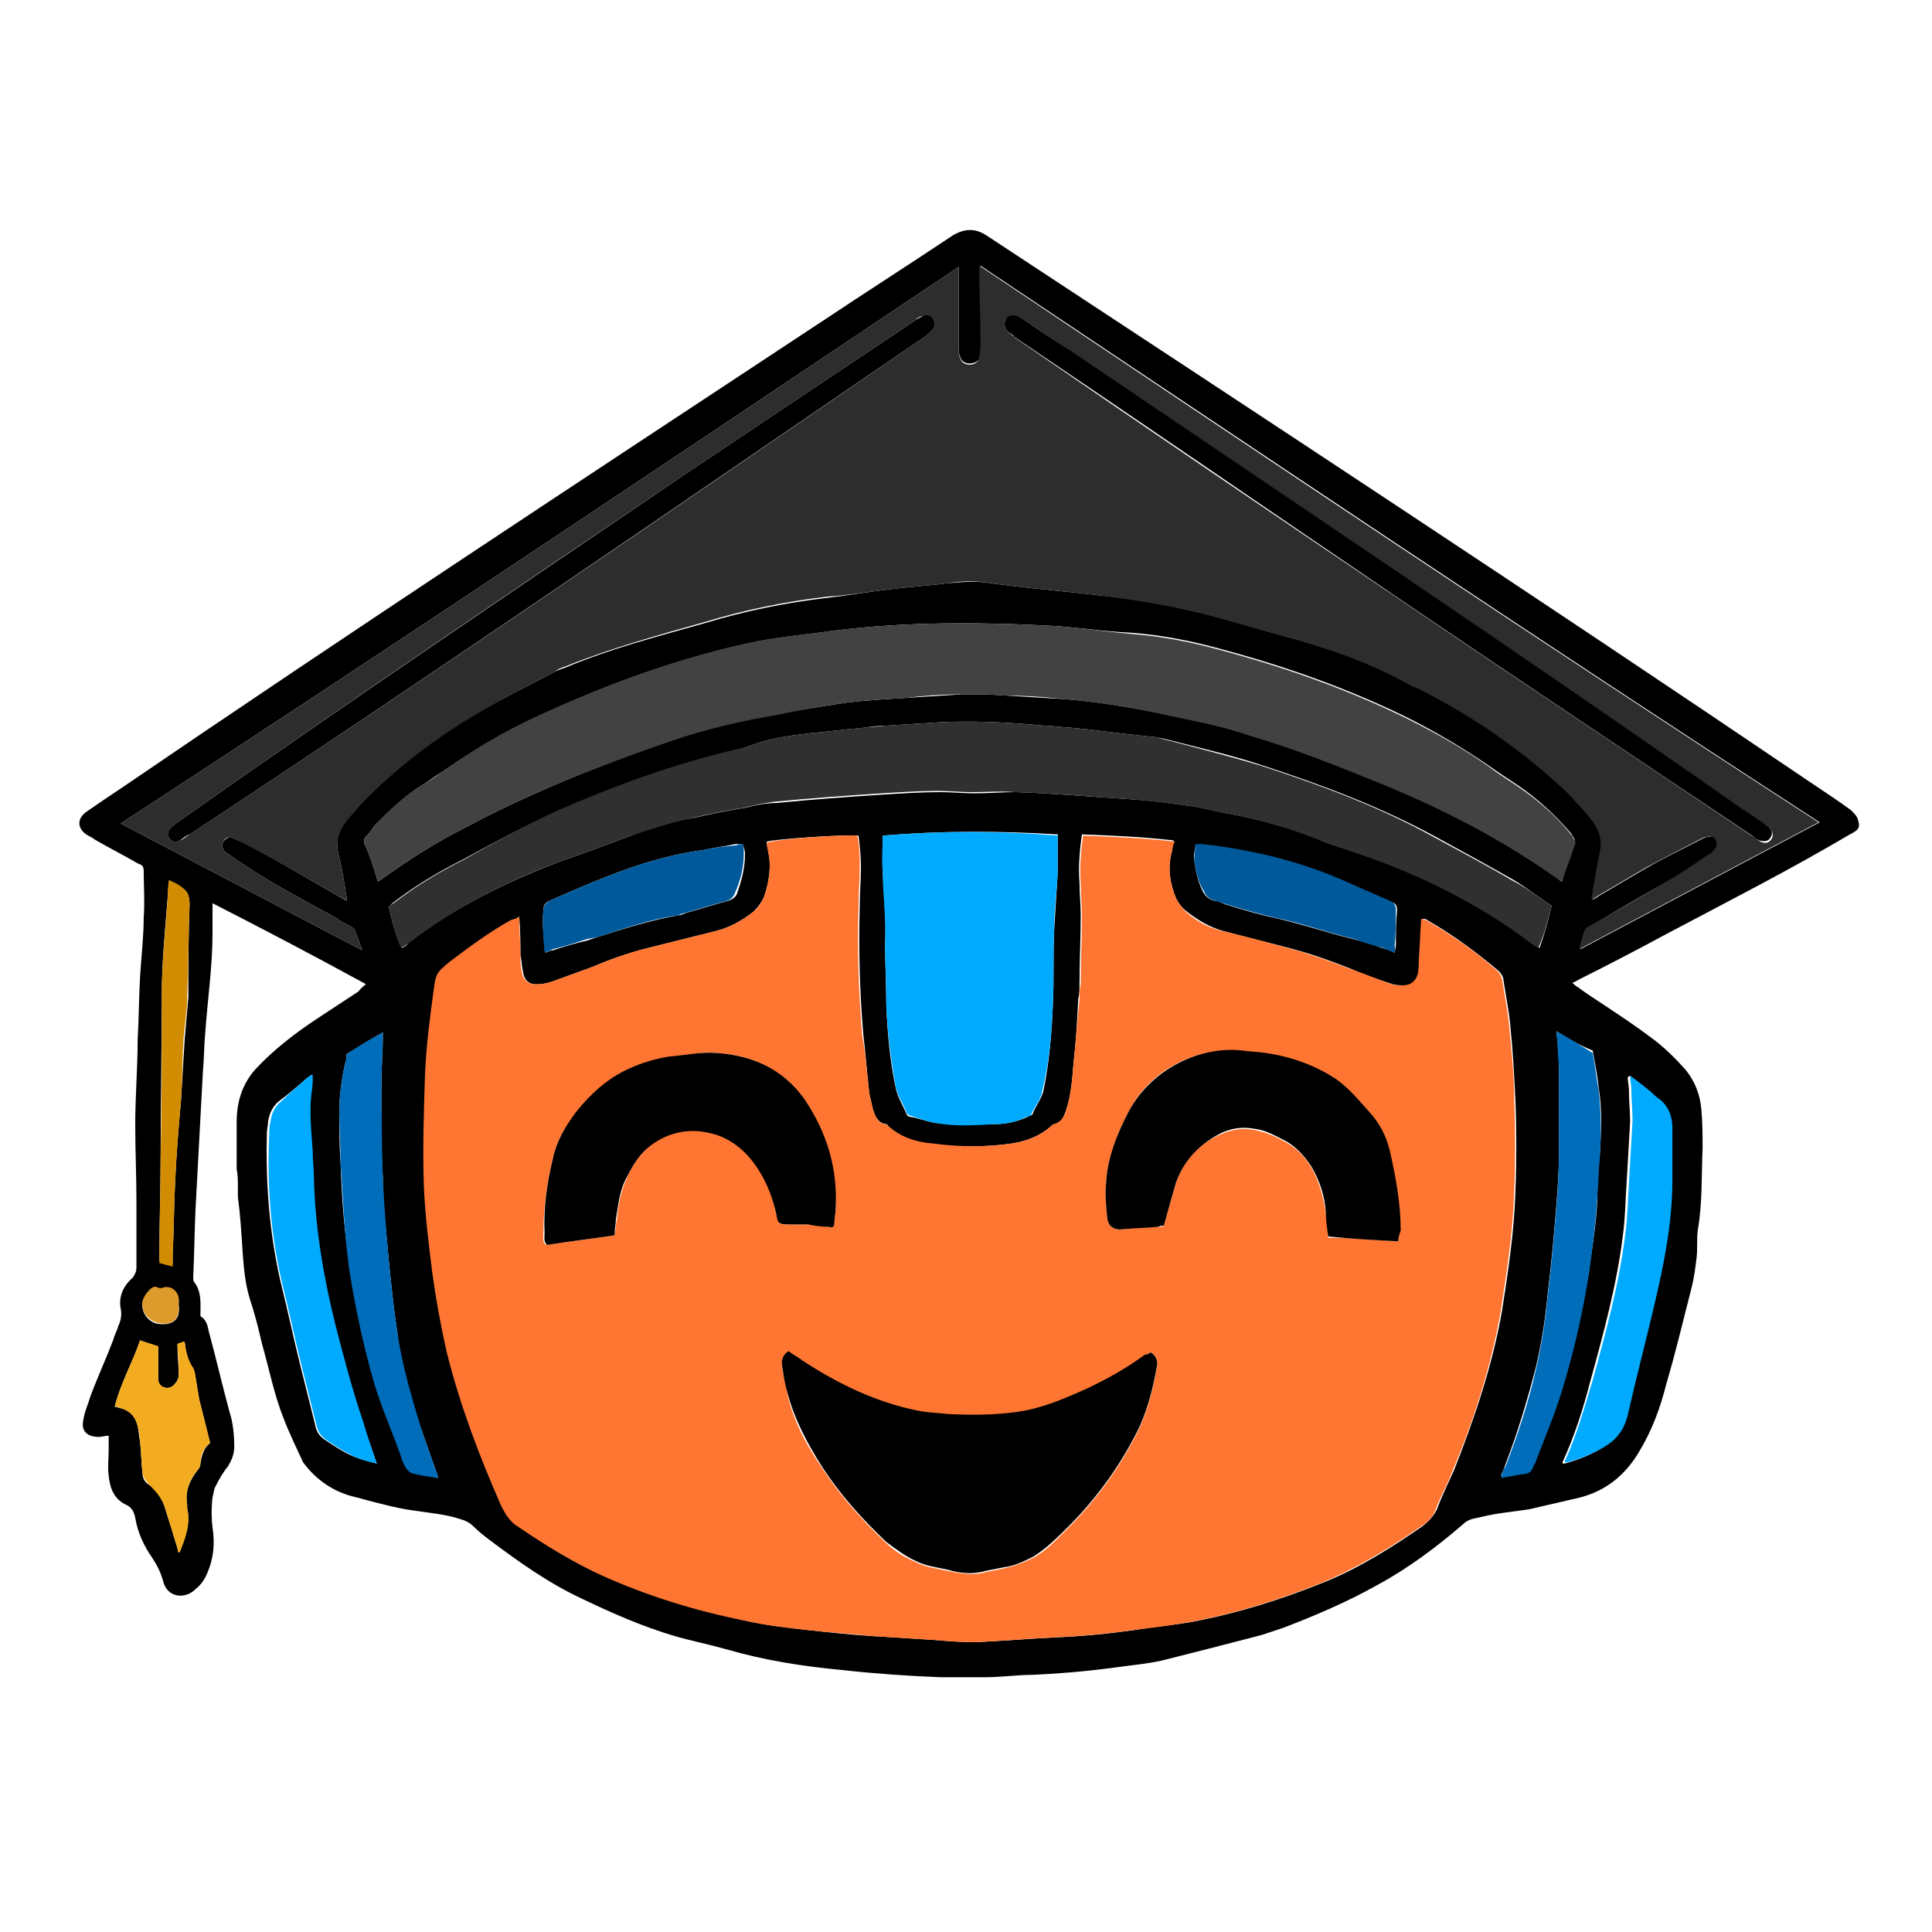 <svg xmlns="http://www.w3.org/2000/svg" xmlns:xlink="http://www.w3.org/1999/xlink" version="1.1" id="Capa_1" x="0px" y="0px" viewBox="0 0 16 16" style="enable-background:new 0 0 16 16;" xml:space="preserve">
<g>
	<path d="M3.03,8.15C2.61,7.92,2.19,7.7,1.76,7.48c0,0.09,0,0.17,0,0.25C1.76,8,1.72,8.27,1.7,8.55C1.69,8.66,1.69,8.77,1.68,8.88   C1.66,9.25,1.64,9.62,1.62,10c-0.01,0.19-0.01,0.38-0.02,0.58c0,0.01,0,0.03,0.01,0.04c0.06,0.08,0.05,0.17,0.05,0.26   c0,0.01,0,0.01,0,0.02c0.05,0.03,0.06,0.08,0.07,0.13c0.06,0.22,0.11,0.44,0.17,0.66c0.03,0.09,0.04,0.2,0.04,0.29   c0,0.06-0.02,0.11-0.05,0.16c-0.04,0.05-0.07,0.1-0.1,0.16c-0.02,0.03-0.02,0.07-0.03,0.1c-0.01,0.08-0.01,0.17,0,0.25   c0.02,0.13,0.01,0.25-0.04,0.37c-0.02,0.05-0.05,0.1-0.1,0.14c-0.09,0.09-0.24,0.07-0.27-0.07c-0.02-0.07-0.05-0.13-0.09-0.19   c-0.07-0.1-0.12-0.21-0.14-0.33c-0.01-0.05-0.03-0.09-0.08-0.11c-0.1-0.05-0.13-0.14-0.14-0.24c-0.01-0.07,0-0.14,0-0.21   c0-0.04,0-0.08,0-0.12c-0.03,0-0.06,0.01-0.08,0.01c-0.1,0-0.15-0.05-0.13-0.14c0.01-0.07,0.04-0.13,0.06-0.2   c0.06-0.16,0.13-0.31,0.19-0.47c0.01-0.04,0.03-0.07,0.04-0.11C1,10.94,1.01,10.89,1,10.84c-0.02-0.1,0.02-0.19,0.1-0.26   c0.02-0.03,0.03-0.05,0.03-0.09c0-0.18,0-0.35,0-0.53c0-0.22-0.01-0.43-0.01-0.65c0-0.23,0.02-0.47,0.02-0.7   c0.01-0.17,0.01-0.35,0.02-0.52C1.17,7.92,1.19,7.76,1.19,7.6c0.01-0.13,0-0.26,0-0.39c0-0.04-0.02-0.05-0.05-0.06   c-0.12-0.07-0.24-0.13-0.36-0.2C0.77,6.94,0.75,6.93,0.73,6.92c-0.09-0.05-0.1-0.14-0.01-0.2C0.82,6.65,0.91,6.59,1,6.53   c1.92-1.31,3.87-2.59,5.81-3.87c0.36-0.24,0.72-0.47,1.08-0.71c0.1-0.06,0.19-0.06,0.28,0c2.28,1.5,4.55,2.99,6.81,4.52   c0.12,0.08,0.24,0.16,0.35,0.24c0.02,0.02,0.04,0.04,0.05,0.06c0.03,0.08,0.02,0.1-0.06,0.14c-0.49,0.29-1,0.55-1.51,0.82   c-0.24,0.13-0.49,0.26-0.73,0.38c-0.02,0.01-0.03,0.02-0.06,0.03c0.02,0.01,0.03,0.03,0.04,0.03c0.08,0.06,0.16,0.11,0.25,0.17   c0.12,0.08,0.24,0.16,0.36,0.25c0.11,0.08,0.2,0.17,0.29,0.27c0.08,0.1,0.12,0.21,0.13,0.33c0.01,0.11,0.01,0.21,0.01,0.32   c-0.01,0.23,0,0.45-0.04,0.68c-0.01,0.07,0,0.15-0.01,0.23c-0.01,0.08-0.02,0.16-0.04,0.24c-0.07,0.27-0.13,0.53-0.21,0.8   c-0.05,0.2-0.12,0.39-0.23,0.57c-0.12,0.2-0.29,0.33-0.52,0.38c-0.13,0.03-0.26,0.06-0.39,0.09c-0.07,0.01-0.15,0.02-0.22,0.03   c-0.08,0.01-0.16,0.03-0.25,0.05c-0.03,0.01-0.05,0.02-0.07,0.04c-0.22,0.19-0.46,0.37-0.72,0.51c-0.25,0.14-0.51,0.25-0.77,0.35   c-0.06,0.02-0.12,0.04-0.18,0.06c-0.27,0.07-0.54,0.14-0.82,0.21c-0.13,0.03-0.26,0.04-0.4,0.06c-0.22,0.03-0.45,0.05-0.67,0.06   c-0.13,0-0.27,0.02-0.4,0.02c-0.12,0-0.25,0-0.37,0c-0.27-0.01-0.55-0.03-0.82-0.06c-0.32-0.03-0.64-0.08-0.95-0.17   c-0.14-0.04-0.29-0.07-0.43-0.11c-0.27-0.08-0.52-0.19-0.77-0.31c-0.28-0.13-0.53-0.31-0.77-0.49c-0.04-0.03-0.09-0.07-0.13-0.11   c-0.03-0.03-0.07-0.05-0.11-0.06c-0.12-0.04-0.25-0.05-0.38-0.07c-0.08-0.01-0.17-0.03-0.25-0.05c-0.08-0.02-0.16-0.04-0.23-0.06   c-0.18-0.04-0.33-0.14-0.44-0.29C2.46,12,2.4,11.88,2.35,11.75c-0.08-0.2-0.12-0.41-0.18-0.62c-0.03-0.13-0.06-0.25-0.1-0.37   c-0.04-0.13-0.05-0.25-0.06-0.38C2,10.22,1.99,10.06,1.97,9.91c0-0.03,0-0.06,0-0.08c0-0.05,0-0.1-0.01-0.15c0-0.08,0-0.17,0-0.25   c0-0.05,0-0.1,0-0.14c0-0.17,0.05-0.32,0.16-0.44c0.15-0.16,0.32-0.29,0.5-0.41c0.12-0.08,0.23-0.15,0.35-0.23   C2.99,8.18,3.01,8.17,3.03,8.15z M4.3,7.59C4.28,7.61,4.26,7.61,4.25,7.62c-0.18,0.1-0.34,0.22-0.5,0.34   C3.64,8.05,3.63,8.06,3.61,8.21C3.58,8.43,3.55,8.66,3.54,8.89C3.52,9.2,3.52,9.51,3.52,9.82c0.01,0.24,0.04,0.48,0.07,0.72   c0.03,0.22,0.07,0.44,0.12,0.66c0.11,0.44,0.26,0.86,0.45,1.27c0.03,0.07,0.08,0.13,0.15,0.18c0.22,0.15,0.44,0.29,0.69,0.4   c0.37,0.17,0.77,0.28,1.17,0.37c0.18,0.04,0.35,0.06,0.53,0.08c0.18,0.02,0.36,0.04,0.54,0.05c0.16,0.01,0.32,0.02,0.48,0.03   c0.12,0.01,0.24,0.02,0.36,0.02c0.22-0.01,0.45-0.03,0.67-0.04c0.22-0.01,0.43-0.03,0.64-0.06c0.16-0.03,0.33-0.04,0.49-0.07   c0.37-0.07,0.72-0.18,1.07-0.32c0.3-0.12,0.57-0.29,0.83-0.47c0.05-0.04,0.09-0.08,0.12-0.14c0.04-0.11,0.09-0.21,0.14-0.32   c0.17-0.43,0.32-0.87,0.4-1.33c0.05-0.32,0.1-0.65,0.11-0.98c0.01-0.25,0.01-0.51,0-0.76c-0.01-0.2-0.02-0.4-0.04-0.59   c-0.01-0.14-0.04-0.27-0.06-0.41c0-0.02-0.02-0.05-0.04-0.07c-0.19-0.16-0.38-0.3-0.59-0.42c-0.01-0.01-0.02-0.01-0.04-0.01   c-0.01,0.11-0.01,0.22-0.02,0.33c0,0.04,0,0.09-0.01,0.13c-0.01,0.06-0.05,0.09-0.12,0.09c-0.03,0-0.07,0-0.1-0.01   c-0.12-0.04-0.24-0.08-0.35-0.13c-0.13-0.05-0.26-0.1-0.4-0.14c-0.21-0.06-0.43-0.11-0.65-0.17c-0.11-0.03-0.21-0.09-0.3-0.16   C9.79,7.52,9.76,7.48,9.74,7.44C9.69,7.32,9.67,7.2,9.7,7.07C9.71,7.04,9.71,7,9.72,6.96c-0.26-0.03-0.5-0.04-0.76-0.05   c-0.02,0.14-0.03,0.27-0.02,0.4c0,0.09,0.01,0.18,0.01,0.27c0,0.19-0.01,0.38-0.01,0.56c0,0.04,0,0.09-0.01,0.13   C8.92,8.46,8.91,8.64,8.89,8.81C8.88,8.94,8.87,9.07,8.83,9.19C8.81,9.25,8.79,9.3,8.73,9.31c-0.01,0-0.02,0.01-0.03,0.02   C8.61,9.41,8.5,9.45,8.38,9.47C8.17,9.5,7.95,9.5,7.74,9.48C7.6,9.46,7.47,9.43,7.36,9.33C7.35,9.32,7.35,9.31,7.34,9.31   C7.27,9.3,7.25,9.25,7.23,9.19C7.22,9.15,7.21,9.1,7.2,9.06C7.18,8.9,7.17,8.73,7.15,8.57c-0.03-0.35-0.04-0.7-0.03-1.06   c0-0.11,0.01-0.22,0.01-0.33c0-0.09-0.01-0.18-0.02-0.26C6.97,6.91,6.41,6.95,6.35,6.97c0,0,0,0.01,0,0.01   c0,0.02,0.01,0.04,0.01,0.06C6.39,7.17,6.37,7.3,6.33,7.42C6.31,7.47,6.28,7.51,6.24,7.55C6.15,7.62,6.05,7.68,5.93,7.71   c-0.2,0.05-0.4,0.1-0.6,0.15C5.18,7.9,5.04,7.95,4.9,8.01C4.79,8.05,4.68,8.09,4.57,8.13C4.54,8.14,4.5,8.15,4.47,8.15   C4.38,8.16,4.34,8.12,4.33,8.04C4.32,8,4.32,7.95,4.31,7.91C4.31,7.81,4.31,7.71,4.3,7.59z M7.94,2.21C5.64,3.75,3.33,5.3,1,6.82   C1.67,7.17,2.33,7.52,3,7.87C2.98,7.81,2.96,7.76,2.94,7.71C2.94,7.7,2.92,7.68,2.9,7.67C2.86,7.65,2.82,7.63,2.78,7.6   C2.49,7.44,2.2,7.29,1.93,7.1C1.91,7.09,1.89,7.07,1.87,7.06C1.84,7.03,1.83,7,1.85,6.97c0.02-0.03,0.05-0.04,0.08-0.03   c0.02,0.01,0.04,0.02,0.07,0.03C2.27,7.11,2.54,7.27,2.8,7.42c0.02,0.01,0.04,0.02,0.07,0.04c0-0.01,0-0.02,0-0.03   C2.85,7.3,2.83,7.18,2.8,7.06c-0.02-0.1,0-0.18,0.06-0.26c0.04-0.05,0.08-0.1,0.12-0.14c0.29-0.3,0.62-0.56,0.98-0.76   C4.17,5.78,4.39,5.67,4.6,5.56c0.02-0.01,0.05-0.02,0.08-0.03c0.38-0.16,0.77-0.26,1.16-0.37c0.33-0.1,0.67-0.17,1.02-0.21   C7.03,4.93,7.2,4.9,7.37,4.88c0.16-0.02,0.32-0.03,0.48-0.05c0.12-0.01,0.24-0.02,0.36,0c0.05,0.01,0.1,0.01,0.15,0.02   C8.61,4.88,8.85,4.9,9.1,4.93c0.32,0.03,0.63,0.09,0.94,0.17c0.19,0.05,0.38,0.11,0.57,0.16c0.37,0.1,0.74,0.22,1.07,0.41   c0.02,0.01,0.03,0.02,0.05,0.02c0.44,0.22,0.84,0.49,1.2,0.82c0.09,0.09,0.18,0.19,0.26,0.28c0.06,0.07,0.09,0.16,0.07,0.26   c-0.03,0.11-0.04,0.22-0.06,0.32c0,0.02-0.01,0.04-0.01,0.08c0.02-0.01,0.04-0.02,0.05-0.03c0.14-0.08,0.27-0.16,0.41-0.24   c0.14-0.08,0.29-0.15,0.44-0.23c0.02-0.01,0.04-0.02,0.06-0.02c0.03-0.01,0.05,0,0.07,0.03c0.01,0.02,0.01,0.05-0.01,0.07   c-0.01,0.01-0.03,0.03-0.04,0.04c-0.1,0.06-0.19,0.13-0.29,0.19c-0.23,0.13-0.46,0.26-0.69,0.4c-0.02,0.01-0.03,0.02-0.05,0.03   c-0.01,0.01-0.05,0.15-0.05,0.17c0.66-0.35,1.32-0.7,1.98-1.05c-2.33-1.51-4.63-3.06-6.95-4.61c0,0.03,0,0.05,0,0.07   c0,0.18,0.01,0.36,0.01,0.54c0,0.05,0,0.09-0.01,0.14C8.11,2.99,8.07,3.01,8.03,3.01c-0.04,0-0.07-0.02-0.08-0.06   C7.94,2.93,7.94,2.91,7.94,2.89c0-0.09,0-0.18,0-0.27C7.94,2.49,7.94,2.35,7.94,2.21z M12.93,7.3c0.01-0.01,0.01-0.01,0.01-0.02   c0.03-0.1,0.07-0.19,0.1-0.29c0-0.01,0-0.03,0-0.04c-0.01-0.02-0.02-0.03-0.03-0.05c-0.13-0.15-0.27-0.28-0.43-0.39   c-0.06-0.04-0.12-0.08-0.18-0.12c-0.24-0.17-0.49-0.32-0.75-0.45c-0.49-0.24-1-0.42-1.52-0.56c-0.25-0.07-0.5-0.12-0.76-0.14   C9.13,5.23,8.89,5.19,8.66,5.18C8.03,5.15,7.4,5.15,6.78,5.24c-0.17,0.02-0.33,0.04-0.5,0.07C5.65,5.44,5.04,5.66,4.46,5.93   C4.17,6.06,3.91,6.22,3.65,6.4c-0.05,0.03-0.1,0.07-0.15,0.1C3.35,6.59,3.23,6.71,3.1,6.84C3.08,6.87,3.06,6.9,3.03,6.93   C3.01,6.95,3.01,6.98,3.03,7.01c0.03,0.08,0.06,0.15,0.08,0.23C3.12,7.26,3.12,7.28,3.13,7.3c0.02-0.01,0.04-0.03,0.06-0.04   C3.4,7.11,3.62,6.97,3.86,6.85C4.4,6.56,4.97,6.34,5.55,6.13c0.29-0.1,0.59-0.16,0.89-0.22C6.62,5.88,6.81,5.85,7,5.82   C7.16,5.8,7.33,5.79,7.5,5.78c0.16-0.01,0.31-0.02,0.47-0.03c0.12,0,0.23,0,0.35,0.01c0.17,0.01,0.33,0.02,0.5,0.03   c0.25,0.02,0.5,0.06,0.75,0.11c0.26,0.05,0.52,0.1,0.77,0.17c0.38,0.12,0.75,0.26,1.12,0.41c0.51,0.21,1,0.46,1.44,0.78   C12.9,7.28,12.92,7.29,12.93,7.3z M12.85,7.5c-0.11-0.07-0.21-0.15-0.31-0.21c-0.21-0.12-0.43-0.24-0.65-0.36   c-0.46-0.25-0.94-0.43-1.43-0.59c-0.27-0.09-0.54-0.15-0.81-0.22C9.6,6.11,9.56,6.1,9.52,6.1C9.43,6.09,9.34,6.08,9.25,6.07   C9.09,6.05,8.94,6.03,8.78,6.02C8.7,6.01,8.62,6.01,8.54,6C8.3,5.98,8.05,5.97,7.81,5.98C7.65,5.99,7.49,6,7.34,6.01   c-0.07,0-0.14,0.01-0.21,0.02C6.99,6.04,6.86,6.06,6.73,6.07c-0.17,0.02-0.34,0.04-0.5,0.1C6.18,6.19,6.13,6.2,6.08,6.22   c-0.51,0.11-1,0.3-1.48,0.51C4.34,6.84,4.09,6.98,3.83,7.12c-0.2,0.1-0.4,0.22-0.58,0.36C3.24,7.49,3.23,7.5,3.22,7.51   c0.03,0.12,0.05,0.23,0.11,0.34c0.02-0.01,0.04-0.02,0.05-0.04c0.39-0.3,0.82-0.51,1.27-0.68C4.83,7.07,5.01,7,5.2,6.93   c0.18-0.07,0.37-0.13,0.56-0.16c0.14-0.03,0.27-0.06,0.41-0.08c0.08-0.02,0.17-0.04,0.26-0.04c0.3-0.03,0.59-0.05,0.89-0.07   c0.16-0.01,0.31-0.02,0.47-0.02c0.09,0,0.19,0.01,0.28,0.01c0.12,0,0.23-0.01,0.35-0.01C8.73,6.57,9.05,6.6,9.38,6.62   c0.15,0.01,0.3,0.03,0.44,0.05c0.1,0.01,0.21,0.04,0.31,0.06c0.29,0.05,0.58,0.13,0.86,0.25c0.06,0.02,0.12,0.04,0.18,0.06   c0.55,0.18,1.07,0.42,1.53,0.78c0.01,0.01,0.03,0.02,0.05,0.03C12.79,7.74,12.82,7.63,12.85,7.5z M7.31,6.92c0,0.1,0,0.2,0,0.3   c0.01,0.2,0.03,0.4,0.02,0.6c0,0.17,0.01,0.34,0.01,0.51c0.01,0.23,0.03,0.46,0.08,0.69c0.02,0.08,0.06,0.14,0.09,0.21   c0,0.01,0.02,0.02,0.03,0.02C7.61,9.26,7.68,9.29,7.75,9.3c0.16,0.02,0.32,0.01,0.48,0.01c0.1,0,0.19-0.02,0.28-0.06   c0.01-0.01,0.03-0.01,0.04-0.02c0.02-0.06,0.07-0.12,0.09-0.19C8.69,8.8,8.71,8.56,8.72,8.31c0.01-0.2,0-0.4,0.01-0.6   c0.01-0.16,0.02-0.32,0.03-0.49c0-0.1,0-0.21,0-0.31C8.27,6.88,7.79,6.88,7.31,6.92z M3.12,12.12C3.08,12,3.04,11.89,3,11.78   c-0.09-0.26-0.16-0.53-0.23-0.8c-0.1-0.4-0.18-0.8-0.18-1.22c0-0.07-0.01-0.15-0.01-0.22C2.57,9.38,2.55,9.22,2.57,9.05   c0.01-0.05,0.01-0.09,0.01-0.15C2.56,8.92,2.55,8.92,2.54,8.93C2.46,9,2.39,9.06,2.31,9.12c-0.05,0.04-0.08,0.1-0.09,0.17   c0,0.03-0.01,0.06-0.01,0.1C2.2,9.8,2.23,10.2,2.32,10.6c0.06,0.24,0.11,0.48,0.17,0.72c0.04,0.16,0.08,0.32,0.12,0.48   c0.01,0.06,0.04,0.1,0.09,0.13c0.06,0.04,0.12,0.08,0.18,0.11C2.96,12.08,3.04,12.1,3.12,12.12z M13.5,8.91   c-0.01,0-0.01,0.01-0.02,0.01c0,0.04,0.01,0.07,0.01,0.11c0,0.09,0.01,0.17,0.01,0.26c-0.01,0.17-0.02,0.35-0.03,0.52   c-0.01,0.14-0.01,0.28-0.03,0.42c-0.05,0.41-0.16,0.81-0.27,1.21c-0.06,0.23-0.13,0.45-0.23,0.67c0,0,0,0.01,0,0.01   c0.01,0,0.02,0,0.02,0c0.11-0.03,0.21-0.07,0.31-0.13c0.1-0.06,0.17-0.14,0.19-0.26c0.07-0.3,0.15-0.6,0.22-0.91   c0.08-0.34,0.16-0.69,0.15-1.04c0-0.14,0-0.29,0-0.43c0-0.1-0.03-0.18-0.11-0.24c-0.02-0.02-0.04-0.04-0.07-0.06   C13.61,9,13.55,8.95,13.5,8.91z M3.63,12.24c-0.01-0.03-0.01-0.04-0.02-0.06c-0.04-0.11-0.08-0.23-0.12-0.34   c-0.09-0.26-0.17-0.53-0.2-0.81c-0.03-0.19-0.05-0.39-0.07-0.59c-0.02-0.23-0.05-0.47-0.05-0.7C3.15,9.46,3.16,9.19,3.16,8.92   c0-0.1,0.01-0.21,0.01-0.31c0-0.02,0-0.04,0-0.06c-0.11,0.06-0.2,0.12-0.3,0.18c0,0.03,0,0.05-0.01,0.07   C2.83,8.93,2.81,9.07,2.81,9.21c0,0.14,0,0.27,0.01,0.41c0.01,0.29,0.03,0.59,0.08,0.88c0.05,0.33,0.12,0.65,0.21,0.96   c0.06,0.2,0.14,0.4,0.22,0.6c0.01,0.04,0.03,0.07,0.05,0.11c0.01,0.01,0.02,0.03,0.04,0.03C3.48,12.21,3.55,12.22,3.63,12.24z    M12.89,8.54c0.01,0.1,0.02,0.19,0.02,0.27c0,0.25,0,0.51,0,0.76c0,0.13-0.01,0.27-0.02,0.4c-0.02,0.24-0.04,0.48-0.07,0.72   c-0.02,0.21-0.05,0.42-0.1,0.63c-0.07,0.27-0.15,0.54-0.25,0.8c-0.01,0.03-0.02,0.06-0.04,0.1c0.07-0.01,0.12-0.02,0.17-0.03   c0.05-0.01,0.08-0.02,0.1-0.07c0-0.01,0.01-0.02,0.02-0.04c0.08-0.21,0.16-0.41,0.23-0.63c0.09-0.31,0.16-0.62,0.21-0.93   c0.03-0.22,0.07-0.44,0.07-0.67c0-0.1,0.01-0.2,0.02-0.3c0.01-0.18,0.02-0.36-0.01-0.54c-0.01-0.1-0.03-0.2-0.05-0.31   C13.09,8.66,13,8.61,12.89,8.54z M6.15,6.99c-0.02,0-0.04,0-0.06,0C6,7.01,5.91,7.02,5.82,7.04C5.37,7.1,4.96,7.28,4.55,7.46   C4.51,7.48,4.5,7.5,4.5,7.54c-0.01,0.11,0,0.23,0.02,0.35c0.02-0.01,0.04-0.02,0.06-0.02c0.09-0.03,0.19-0.06,0.28-0.08   c0.03-0.01,0.06-0.02,0.09-0.03c0.22-0.07,0.44-0.14,0.67-0.18c0.02,0,0.04-0.01,0.06-0.02c0.12-0.03,0.23-0.07,0.35-0.1   c0.03-0.01,0.05-0.02,0.07-0.05C6.14,7.3,6.17,7.19,6.17,7.07C6.17,7.04,6.16,7.02,6.15,6.99z M11.55,7.89   c0-0.02,0.01-0.03,0.01-0.05c0-0.1,0-0.2,0.01-0.3c0-0.04-0.01-0.06-0.05-0.07c-0.11-0.05-0.21-0.09-0.32-0.14   C10.8,7.15,10.39,7.04,9.96,7c-0.02,0-0.03,0-0.06,0c0,0.04-0.02,0.08-0.01,0.12C9.9,7.21,9.92,7.3,9.96,7.38   c0.02,0.04,0.05,0.07,0.1,0.08c0.03,0,0.06,0.02,0.09,0.03c0.13,0.04,0.26,0.08,0.4,0.11c0.18,0.04,0.37,0.1,0.55,0.15   c0.04,0.01,0.08,0.02,0.12,0.03c0.07,0.02,0.15,0.04,0.22,0.07C11.48,7.86,11.51,7.87,11.55,7.89z M0.95,11.65   c0.02,0,0.03,0.01,0.04,0.01c0.09,0.01,0.13,0.07,0.15,0.15c0.01,0.04,0.01,0.09,0.02,0.13c0.01,0.09,0.01,0.17,0.02,0.26   c0,0.04,0.02,0.08,0.06,0.1c0.06,0.05,0.11,0.12,0.13,0.2c0.03,0.09,0.06,0.19,0.09,0.29c0.01,0.02,0.01,0.04,0.02,0.07   c0.01-0.01,0.01-0.01,0.01-0.01c0.04-0.12,0.09-0.23,0.06-0.36c0-0.01,0-0.02,0-0.03c-0.02-0.11,0.02-0.2,0.09-0.29   c0.01-0.01,0.02-0.03,0.02-0.05c0.01-0.07,0.03-0.13,0.08-0.17c-0.03-0.12-0.06-0.24-0.09-0.36c-0.01-0.06-0.02-0.12-0.03-0.18   c-0.01-0.03-0.01-0.06-0.02-0.08c-0.05-0.06-0.06-0.14-0.07-0.21c0,0-0.01-0.01-0.01-0.01c-0.01,0.01-0.03,0.01-0.05,0.02   c0,0.01,0,0.02,0,0.03c0,0.08,0.01,0.15,0.01,0.23c0,0.03-0.02,0.06-0.04,0.08c-0.02,0.02-0.05,0.03-0.08,0.02   c-0.03-0.01-0.05-0.03-0.05-0.07c0-0.02,0-0.05,0-0.07c0-0.07,0-0.13,0-0.2c-0.05-0.01-0.1-0.03-0.15-0.05   C1.1,11.28,1,11.45,0.95,11.65z M1.4,7.29c0,0.04-0.01,0.08-0.01,0.12C1.37,7.68,1.34,7.95,1.34,8.23c0,0.45-0.01,0.9-0.01,1.35   c0,0.27-0.01,0.54-0.01,0.8c0,0.02,0,0.05,0,0.06c0.04,0.01,0.07,0.02,0.11,0.03c0-0.03,0-0.05,0-0.08C1.44,10.2,1.44,10,1.45,9.8   C1.46,9.56,1.48,9.33,1.5,9.1c0.01-0.17,0.02-0.33,0.03-0.5c0.01-0.11,0.02-0.22,0.03-0.34C1.56,8,1.56,7.75,1.57,7.49   c0-0.05-0.01-0.1-0.05-0.13C1.48,7.33,1.44,7.31,1.4,7.29z M1.48,10.81c0-0.02,0-0.03,0-0.05c-0.01-0.06-0.05-0.1-0.12-0.09   c-0.02,0-0.04,0-0.06,0c-0.03-0.01-0.05,0-0.06,0.02c-0.04,0.04-0.07,0.08-0.06,0.14c0.01,0.06,0.05,0.11,0.11,0.13   C1.39,10.98,1.5,10.96,1.48,10.81z"/>
	<path fill="#FF7632" d="M4.3,7.59c0,0.11,0.01,0.21,0.01,0.32c0,0.04,0,0.09,0.01,0.13c0.01,0.08,0.06,0.12,0.14,0.11   c0.04,0,0.07-0.01,0.11-0.02C4.68,8.09,4.79,8.05,4.9,8.01C5.04,7.95,5.18,7.9,5.33,7.86c0.2-0.05,0.4-0.1,0.6-0.15   c0.12-0.03,0.22-0.09,0.31-0.16c0.04-0.03,0.07-0.08,0.09-0.13C6.37,7.3,6.39,7.17,6.36,7.05c0-0.02-0.01-0.04-0.01-0.06   c0,0,0-0.01,0-0.01C6.41,6.95,6.97,6.91,7.1,6.92C7.12,7.01,7.12,7.1,7.12,7.18c0,0.11-0.01,0.22-0.01,0.33   c-0.01,0.35,0,0.7,0.03,1.06C7.17,8.73,7.18,8.9,7.2,9.06C7.21,9.1,7.22,9.15,7.23,9.19c0.02,0.06,0.04,0.11,0.1,0.12   c0.01,0,0.02,0.01,0.02,0.01c0.11,0.1,0.24,0.14,0.38,0.15C7.95,9.5,8.17,9.5,8.38,9.47C8.5,9.45,8.61,9.41,8.7,9.33   c0.01-0.01,0.02-0.02,0.03-0.02c0.06-0.02,0.09-0.07,0.1-0.12c0.04-0.12,0.05-0.25,0.06-0.38c0.02-0.18,0.03-0.35,0.05-0.53   c0-0.04,0-0.09,0.01-0.13c0-0.19,0.01-0.38,0.01-0.56c0-0.09-0.01-0.18-0.01-0.27c-0.01-0.13,0-0.26,0.02-0.4   c0.25,0.01,0.5,0.02,0.76,0.05C9.71,7,9.71,7.04,9.7,7.07C9.67,7.2,9.69,7.32,9.74,7.44c0.02,0.04,0.05,0.08,0.08,0.11   c0.09,0.08,0.18,0.13,0.3,0.16c0.22,0.05,0.43,0.11,0.65,0.17c0.13,0.04,0.27,0.09,0.4,0.14c0.12,0.04,0.24,0.09,0.35,0.13   c0.03,0.01,0.06,0.01,0.1,0.01c0.06,0,0.1-0.03,0.12-0.09c0.01-0.04,0.01-0.09,0.01-0.13c0.01-0.11,0.01-0.22,0.02-0.33   c0.02,0,0.03,0.01,0.04,0.01c0.21,0.12,0.41,0.26,0.59,0.42c0.02,0.02,0.03,0.04,0.04,0.07c0.02,0.14,0.05,0.27,0.06,0.41   c0.02,0.2,0.04,0.4,0.04,0.59c0.01,0.25,0.01,0.51,0,0.76c-0.01,0.33-0.06,0.65-0.11,0.98c-0.08,0.46-0.22,0.9-0.4,1.33   c-0.04,0.11-0.1,0.21-0.14,0.32c-0.02,0.06-0.07,0.11-0.12,0.14c-0.26,0.18-0.54,0.35-0.83,0.47c-0.35,0.14-0.7,0.25-1.07,0.32   c-0.16,0.03-0.32,0.05-0.49,0.07c-0.21,0.03-0.43,0.05-0.64,0.06c-0.22,0.01-0.45,0.03-0.67,0.04c-0.12,0-0.24-0.01-0.36-0.02   c-0.16-0.01-0.32-0.02-0.48-0.03c-0.18-0.02-0.36-0.03-0.54-0.05c-0.18-0.02-0.36-0.04-0.53-0.08c-0.4-0.08-0.79-0.2-1.17-0.37   c-0.24-0.11-0.47-0.25-0.69-0.4c-0.07-0.04-0.11-0.1-0.15-0.18c-0.18-0.41-0.34-0.83-0.45-1.27c-0.05-0.22-0.09-0.44-0.12-0.66   c-0.03-0.24-0.06-0.48-0.07-0.72c-0.01-0.31,0-0.62,0.01-0.93c0.01-0.23,0.04-0.46,0.07-0.68c0.02-0.15,0.02-0.15,0.14-0.25   c0.16-0.12,0.32-0.24,0.5-0.34C4.26,7.61,4.28,7.61,4.3,7.59z M9.53,11.2c-0.02,0.01-0.03,0.02-0.05,0.03   c-0.15,0.11-0.31,0.2-0.48,0.28c-0.18,0.08-0.36,0.16-0.56,0.19c-0.2,0.03-0.39,0.03-0.59,0.02c-0.09,0-0.18-0.01-0.26-0.03   c-0.34-0.07-0.65-0.22-0.94-0.41c-0.04-0.03-0.08-0.05-0.12-0.08c-0.06,0.03-0.06,0.08-0.05,0.14c0.01,0.07,0.03,0.13,0.04,0.2   c0.05,0.23,0.16,0.43,0.29,0.62c0.15,0.23,0.33,0.43,0.53,0.62c0.07,0.07,0.16,0.12,0.25,0.16c0.08,0.04,0.17,0.05,0.26,0.07   c0.1,0.02,0.21,0.04,0.31,0.01c0.05-0.01,0.1-0.02,0.15-0.03c0.09-0.02,0.17-0.05,0.25-0.09c0.11-0.06,0.2-0.16,0.29-0.25   c0.24-0.24,0.44-0.52,0.59-0.83c0.07-0.16,0.11-0.32,0.14-0.49C9.59,11.27,9.58,11.23,9.53,11.2z M11.58,10.28   c0-0.03,0.01-0.06,0.01-0.08c0-0.22-0.03-0.44-0.09-0.66c-0.03-0.12-0.08-0.22-0.16-0.31c-0.09-0.1-0.17-0.21-0.28-0.28   c-0.18-0.12-0.38-0.19-0.59-0.22c-0.06-0.01-0.12-0.01-0.19-0.02C9.93,8.66,9.53,8.85,9.35,9.2C9.25,9.39,9.17,9.59,9.16,9.8   c-0.01,0.1,0,0.19,0.01,0.29c0.01,0.07,0.06,0.1,0.13,0.09c0.1-0.01,0.19-0.02,0.29-0.02c0.02,0,0.03,0,0.05-0.01   c0-0.02,0.01-0.03,0.01-0.04C9.68,10,9.71,9.89,9.74,9.79c0.07-0.19,0.19-0.32,0.38-0.4c0.09-0.04,0.18-0.05,0.28-0.03   c0.09,0.02,0.16,0.05,0.23,0.09c0.1,0.05,0.17,0.12,0.23,0.22c0.07,0.12,0.1,0.25,0.12,0.38c0.01,0.07,0.02,0.13,0.02,0.2   C11.2,10.25,11.38,10.27,11.58,10.28z M5.09,10.23c0.01-0.05,0.01-0.09,0.02-0.14c0.01-0.11,0.03-0.22,0.08-0.33   c0.04-0.1,0.1-0.19,0.18-0.26c0.14-0.13,0.32-0.17,0.5-0.13c0.18,0.03,0.32,0.14,0.41,0.29c0.08,0.12,0.12,0.26,0.15,0.4   c0.02,0.08,0.02,0.08,0.1,0.08c0.05,0,0.1,0,0.16,0c0.06,0,0.12,0.01,0.17,0.02c0.04,0,0.04,0,0.05-0.04c0-0.03,0.01-0.07,0.01-0.1   C6.93,9.69,6.84,9.38,6.65,9.1C6.48,8.85,6.23,8.74,5.93,8.72C5.8,8.71,5.67,8.74,5.54,8.76c-0.11,0.02-0.22,0.05-0.33,0.1   C5.03,8.94,4.89,9.07,4.77,9.22C4.68,9.33,4.61,9.45,4.58,9.59C4.53,9.8,4.5,10,4.5,10.21c0,0.03-0.01,0.07,0.02,0.1   C4.71,10.28,4.9,10.26,5.09,10.23z"/>
	<path fill="#2D2D2D" d="M7.94,2.21c0,0.14,0,0.28,0,0.42c0,0.09,0,0.18,0,0.27c0,0.02,0,0.04,0.01,0.06c0.01,0.04,0.04,0.06,0.08,0.06   c0.04,0,0.07-0.02,0.08-0.06C8.12,2.9,8.12,2.86,8.12,2.81c0-0.18-0.01-0.36-0.01-0.54c0-0.02,0-0.04,0-0.07   c2.31,1.55,4.62,3.1,6.95,4.61c-0.66,0.35-1.32,0.7-1.98,1.05c0-0.02,0.04-0.16,0.05-0.17c0.01-0.01,0.03-0.02,0.05-0.03   c0.23-0.13,0.46-0.26,0.69-0.4c0.1-0.06,0.2-0.13,0.29-0.19c0.02-0.01,0.03-0.02,0.04-0.04c0.02-0.02,0.02-0.05,0.01-0.07   c-0.01-0.03-0.04-0.04-0.07-0.03c-0.02,0-0.04,0.01-0.06,0.02c-0.15,0.08-0.29,0.15-0.44,0.23c-0.14,0.08-0.27,0.16-0.41,0.24   c-0.01,0.01-0.03,0.02-0.05,0.03c0-0.03,0.01-0.05,0.01-0.08c0.02-0.11,0.04-0.22,0.06-0.32c0.02-0.1-0.01-0.18-0.07-0.26   c-0.08-0.1-0.17-0.2-0.26-0.28c-0.36-0.33-0.76-0.6-1.2-0.82c-0.02-0.01-0.03-0.01-0.05-0.02c-0.34-0.19-0.7-0.31-1.07-0.41   c-0.19-0.05-0.38-0.11-0.57-0.16C9.73,5.02,9.41,4.97,9.1,4.93C8.85,4.9,8.61,4.88,8.36,4.85c-0.05-0.01-0.1-0.01-0.15-0.02   c-0.12-0.02-0.24-0.02-0.36,0C7.69,4.85,7.53,4.86,7.37,4.88C7.2,4.9,7.03,4.93,6.86,4.94C6.51,4.98,6.17,5.05,5.84,5.15   C5.45,5.26,5.05,5.37,4.68,5.52C4.65,5.53,4.62,5.54,4.6,5.56C4.39,5.67,4.17,5.78,3.97,5.9C3.61,6.11,3.28,6.36,2.99,6.66   C2.95,6.71,2.91,6.75,2.87,6.8C2.81,6.88,2.78,6.96,2.8,7.06C2.83,7.18,2.85,7.3,2.87,7.43c0,0.01,0,0.02,0,0.03   C2.85,7.44,2.82,7.43,2.8,7.42C2.54,7.27,2.27,7.11,1.99,6.97C1.97,6.96,1.95,6.95,1.93,6.94c-0.04-0.01-0.07,0-0.08,0.03   C1.83,7,1.84,7.03,1.87,7.06C1.89,7.07,1.91,7.09,1.93,7.1C2.2,7.29,2.49,7.44,2.78,7.6C2.82,7.63,2.86,7.65,2.9,7.67   C2.92,7.68,2.94,7.7,2.94,7.71C2.96,7.76,2.98,7.81,3,7.87C2.33,7.52,1.67,7.17,1,6.82C3.33,5.3,5.64,3.75,7.94,2.21z M8.41,2.61   c-0.04,0-0.07,0.02-0.08,0.04C8.31,2.68,8.32,2.71,8.34,2.74c0.02,0.02,0.05,0.04,0.07,0.06c1.06,0.73,2.12,1.45,3.19,2.17   c0.97,0.66,1.94,1.3,2.92,1.96c0.02,0.01,0.04,0.03,0.06,0.04c0.04,0.02,0.07,0.01,0.09-0.02c0.02-0.03,0.01-0.06-0.01-0.09   c-0.01-0.01-0.02-0.02-0.04-0.03c-0.06-0.04-0.12-0.08-0.18-0.12c-1.84-1.29-3.71-2.54-5.57-3.8C8.73,2.82,8.6,2.73,8.47,2.64   C8.45,2.63,8.42,2.62,8.41,2.61z M7.74,2.7c0-0.06-0.05-0.1-0.1-0.08C7.61,2.62,7.59,2.64,7.57,2.66C6.94,3.08,6.3,3.51,5.67,3.93   c-1.41,0.95-2.81,1.9-4.2,2.88C1.45,6.82,1.44,6.84,1.42,6.85C1.39,6.88,1.38,6.91,1.4,6.94c0.02,0.03,0.05,0.04,0.09,0.02   c0.03-0.01,0.05-0.03,0.08-0.05c2.05-1.35,4.08-2.74,6.1-4.13C7.68,2.77,7.7,2.76,7.71,2.74C7.73,2.73,7.74,2.71,7.74,2.7z"/>
	<path fill="#424242" d="M12.93,7.3c-0.01-0.01-0.02-0.01-0.03-0.02c-0.45-0.32-0.93-0.57-1.44-0.78c-0.37-0.15-0.74-0.3-1.12-0.41   C10.08,6,9.82,5.96,9.56,5.9c-0.25-0.05-0.5-0.09-0.75-0.11c-0.17-0.02-0.33-0.03-0.5-0.03C8.2,5.75,8.08,5.75,7.97,5.75   c-0.16,0-0.31,0.01-0.47,0.03C7.33,5.79,7.16,5.8,7,5.82C6.81,5.85,6.62,5.88,6.44,5.92c-0.3,0.05-0.6,0.12-0.89,0.22   C4.97,6.34,4.4,6.56,3.86,6.85C3.62,6.97,3.4,7.11,3.19,7.26C3.17,7.27,3.16,7.28,3.13,7.3C3.12,7.28,3.12,7.26,3.11,7.24   C3.08,7.16,3.06,7.09,3.03,7.01C3.01,6.98,3.01,6.95,3.03,6.93C3.06,6.9,3.08,6.87,3.1,6.84c0.12-0.13,0.25-0.25,0.4-0.34   c0.05-0.03,0.1-0.06,0.15-0.1c0.25-0.18,0.52-0.34,0.8-0.47c0.59-0.27,1.19-0.49,1.82-0.62c0.16-0.03,0.33-0.05,0.5-0.07   C7.4,5.15,8.03,5.15,8.66,5.18c0.24,0.01,0.47,0.05,0.71,0.07c0.26,0.02,0.51,0.07,0.76,0.14c0.52,0.14,1.03,0.32,1.52,0.56   c0.26,0.13,0.51,0.27,0.75,0.45c0.06,0.04,0.12,0.08,0.18,0.12c0.16,0.11,0.31,0.24,0.43,0.39c0.01,0.01,0.02,0.03,0.03,0.05   c0.01,0.01,0.01,0.03,0,0.04c-0.03,0.1-0.07,0.19-0.1,0.29C12.94,7.28,12.93,7.29,12.93,7.3z"/>
	<path fill="#303030" d="M12.85,7.5c-0.03,0.12-0.06,0.24-0.11,0.35c-0.02-0.01-0.03-0.02-0.05-0.03c-0.46-0.35-0.98-0.6-1.53-0.78   c-0.06-0.02-0.12-0.04-0.18-0.06c-0.28-0.12-0.56-0.2-0.86-0.25c-0.1-0.02-0.21-0.05-0.31-0.06c-0.15-0.02-0.3-0.04-0.44-0.05   C9.05,6.6,8.73,6.57,8.4,6.56C8.28,6.55,8.17,6.56,8.05,6.56c-0.09,0-0.19-0.01-0.28-0.01c-0.16,0-0.31,0.01-0.47,0.02   c-0.3,0.02-0.59,0.04-0.89,0.07C6.33,6.65,6.24,6.67,6.16,6.69C6.02,6.71,5.89,6.74,5.75,6.77C5.56,6.81,5.38,6.87,5.2,6.93   C5.01,7,4.83,7.07,4.65,7.13C4.19,7.3,3.76,7.52,3.37,7.82C3.36,7.83,3.34,7.84,3.32,7.85C3.27,7.74,3.25,7.63,3.22,7.51   C3.23,7.5,3.24,7.49,3.26,7.48c0.18-0.14,0.38-0.26,0.58-0.36C4.09,6.98,4.34,6.84,4.6,6.72c0.48-0.21,0.97-0.39,1.48-0.51   c0.05-0.01,0.1-0.02,0.15-0.04c0.16-0.06,0.33-0.08,0.5-0.1c0.13-0.01,0.26-0.03,0.39-0.04c0.07-0.01,0.14-0.01,0.21-0.02   C7.49,6,7.65,5.99,7.81,5.98C8.05,5.97,8.3,5.98,8.54,6C8.62,6.01,8.7,6.01,8.78,6.02c0.16,0.01,0.31,0.03,0.47,0.05   C9.34,6.08,9.43,6.09,9.52,6.1c0.04,0,0.08,0.01,0.11,0.02c0.27,0.07,0.54,0.14,0.81,0.22c0.49,0.16,0.98,0.34,1.43,0.59   c0.22,0.12,0.43,0.23,0.65,0.36C12.64,7.35,12.74,7.43,12.85,7.5z"/>
	<path fill="#00AAFF" d="M7.31,6.92c0.49-0.04,0.96-0.04,1.45,0c0,0.1,0,0.2,0,0.31C8.75,7.39,8.73,7.55,8.73,7.71   c-0.01,0.2,0,0.4-0.01,0.6C8.71,8.56,8.69,8.8,8.63,9.04C8.62,9.11,8.57,9.16,8.54,9.23c0,0.01-0.02,0.02-0.04,0.02   C8.42,9.29,8.33,9.31,8.23,9.31C8.07,9.32,7.91,9.33,7.75,9.3C7.68,9.29,7.61,9.26,7.54,9.24c-0.01,0-0.02-0.01-0.03-0.02   C7.49,9.16,7.44,9.09,7.42,9.01C7.38,8.79,7.35,8.56,7.34,8.33C7.34,8.16,7.33,7.98,7.33,7.81c0.01-0.2-0.02-0.4-0.02-0.6   C7.3,7.12,7.31,7.02,7.31,6.92z"/>
	<path fill="#00AAFF" d="M3.12,12.12c-0.09-0.02-0.16-0.04-0.23-0.08c-0.06-0.03-0.12-0.07-0.18-0.11c-0.05-0.03-0.08-0.08-0.09-0.13   c-0.04-0.16-0.08-0.32-0.12-0.48c-0.06-0.24-0.11-0.48-0.17-0.72c-0.09-0.4-0.12-0.8-0.1-1.21c0-0.03,0-0.06,0.01-0.1   c0.01-0.07,0.03-0.12,0.09-0.17C2.39,9.06,2.46,9,2.54,8.93c0.01-0.01,0.02-0.02,0.05-0.03c0,0.05,0,0.1-0.01,0.15   c-0.02,0.16,0,0.33,0.01,0.49c0,0.07,0.01,0.15,0.01,0.22c0.01,0.41,0.08,0.82,0.18,1.22c0.07,0.27,0.14,0.54,0.23,0.8   C3.04,11.89,3.08,12,3.12,12.12z"/>
	<path fill="#00AAFF" d="M13.5,8.91c0.06,0.04,0.12,0.09,0.17,0.13c0.02,0.02,0.04,0.04,0.07,0.06c0.08,0.06,0.11,0.15,0.11,0.24   c0,0.14,0,0.29,0,0.43c0,0.36-0.07,0.7-0.15,1.04c-0.07,0.3-0.15,0.6-0.22,0.91c-0.03,0.12-0.09,0.2-0.19,0.26   c-0.1,0.06-0.2,0.1-0.31,0.13c-0.01,0-0.02,0-0.02,0c0-0.01,0-0.01,0-0.01c0.1-0.22,0.16-0.44,0.23-0.67   c0.11-0.4,0.22-0.8,0.27-1.21c0.02-0.14,0.02-0.28,0.03-0.42c0.01-0.17,0.02-0.34,0.03-0.52c0-0.09-0.01-0.17-0.01-0.26   c0-0.04-0.01-0.07-0.01-0.11C13.48,8.92,13.49,8.91,13.5,8.91z"/>
	<path fill="#006DBB" d="M3.63,12.24c-0.08-0.01-0.15-0.02-0.22-0.04c-0.01,0-0.03-0.02-0.04-0.03c-0.02-0.03-0.04-0.07-0.05-0.11   c-0.07-0.2-0.16-0.4-0.22-0.6c-0.09-0.31-0.16-0.64-0.21-0.96C2.85,10.2,2.84,9.91,2.82,9.62C2.82,9.48,2.81,9.34,2.81,9.21   c0-0.14,0.02-0.28,0.05-0.41c0.01-0.02,0.01-0.05,0.01-0.07c0.09-0.06,0.19-0.12,0.3-0.18c0,0.03,0,0.05,0,0.06   c0,0.1-0.01,0.21-0.01,0.31c0,0.27,0,0.54,0.01,0.82c0.01,0.24,0.03,0.47,0.05,0.7c0.02,0.2,0.04,0.39,0.07,0.59   c0.04,0.28,0.12,0.54,0.2,0.81c0.04,0.11,0.08,0.23,0.12,0.34C3.62,12.19,3.62,12.21,3.63,12.24z"/>
	<path fill="#006DBB" d="M12.89,8.54c0.11,0.06,0.2,0.12,0.3,0.18c0.02,0.1,0.03,0.21,0.05,0.31c0.02,0.18,0.02,0.36,0.01,0.54   c-0.01,0.1-0.01,0.2-0.02,0.3c-0.01,0.23-0.04,0.45-0.07,0.67c-0.05,0.32-0.12,0.63-0.21,0.93c-0.06,0.21-0.15,0.42-0.23,0.63   c0,0.01-0.01,0.02-0.02,0.04c-0.01,0.05-0.05,0.07-0.1,0.07c-0.05,0.01-0.11,0.02-0.17,0.03c0.01-0.04,0.02-0.07,0.04-0.1   c0.1-0.26,0.19-0.53,0.25-0.8c0.05-0.21,0.08-0.42,0.1-0.63c0.03-0.24,0.05-0.48,0.07-0.72c0.01-0.13,0.02-0.27,0.02-0.4   c0-0.25,0-0.51,0-0.76C12.9,8.73,12.9,8.64,12.89,8.54z"/>
	<path fill="#00599B" d="M6.15,6.99c0.01,0.03,0.01,0.05,0.01,0.08c0,0.12-0.03,0.23-0.08,0.34C6.07,7.43,6.05,7.45,6.02,7.46   C5.9,7.49,5.79,7.53,5.67,7.56C5.65,7.57,5.63,7.57,5.62,7.58C5.39,7.61,5.17,7.69,4.95,7.76C4.92,7.77,4.88,7.77,4.85,7.78   C4.76,7.81,4.67,7.84,4.58,7.86C4.56,7.87,4.54,7.88,4.51,7.89C4.5,7.77,4.49,7.65,4.5,7.54c0-0.04,0.02-0.06,0.05-0.08   C4.96,7.28,5.37,7.1,5.82,7.04C5.91,7.02,6,7.01,6.1,7C6.12,6.99,6.13,6.99,6.15,6.99z"/>
	<path fill="#00599B" d="M11.55,7.89c-0.03-0.01-0.07-0.03-0.1-0.04c-0.07-0.02-0.15-0.04-0.22-0.07c-0.04-0.01-0.08-0.02-0.12-0.03   c-0.18-0.05-0.36-0.11-0.55-0.15c-0.13-0.03-0.27-0.07-0.4-0.11c-0.03-0.01-0.06-0.02-0.09-0.03c-0.05-0.01-0.08-0.03-0.1-0.08   C9.92,7.3,9.9,7.21,9.89,7.12C9.89,7.08,9.9,7.04,9.9,6.99c0.02,0,0.04,0,0.06,0c0.43,0.05,0.84,0.15,1.23,0.33   c0.11,0.05,0.21,0.09,0.32,0.14c0.03,0.01,0.05,0.04,0.05,0.07c0,0.1,0,0.2-0.01,0.3C11.56,7.85,11.55,7.87,11.55,7.89z"/>
	<path fill="#F3AC20" d="M0.95,11.65c0.05-0.2,0.15-0.37,0.21-0.55c0.06,0.02,0.1,0.03,0.15,0.05c0,0.06,0,0.13,0,0.2   c0,0.02,0,0.05,0,0.07c0,0.03,0.02,0.06,0.05,0.07c0.03,0.01,0.06,0,0.08-0.02c0.02-0.02,0.04-0.05,0.04-0.08   c0-0.07,0-0.15-0.01-0.23c0-0.01,0-0.02,0-0.03c0.02-0.01,0.03-0.01,0.05-0.02c0.01,0,0.01,0.01,0.01,0.01   c0.01,0.08,0.03,0.15,0.07,0.21c0.01,0.02,0.02,0.05,0.02,0.08c0.01,0.06,0.02,0.12,0.03,0.18c0.03,0.12,0.06,0.23,0.09,0.36   c-0.05,0.04-0.08,0.09-0.08,0.17c0,0.02-0.01,0.04-0.02,0.05c-0.07,0.08-0.11,0.18-0.09,0.29c0,0.01,0,0.02,0,0.03   c0.03,0.13-0.01,0.24-0.06,0.36c0,0-0.01,0-0.01,0.01c-0.01-0.02-0.01-0.04-0.02-0.07c-0.03-0.1-0.06-0.19-0.09-0.29   c-0.02-0.08-0.07-0.14-0.13-0.2c-0.03-0.03-0.05-0.06-0.06-0.1c-0.01-0.09-0.01-0.17-0.02-0.26c0-0.04-0.01-0.09-0.02-0.13   c-0.02-0.08-0.07-0.13-0.15-0.15C0.98,11.65,0.97,11.65,0.95,11.65z"/>
	<path fill="#D28C01" d="M1.4,7.29c0.05,0.02,0.09,0.04,0.12,0.07c0.04,0.03,0.05,0.08,0.05,0.13C1.56,7.75,1.56,8,1.55,8.26   c0,0.11-0.02,0.22-0.03,0.34C1.51,8.77,1.51,8.93,1.5,9.1C1.48,9.33,1.46,9.56,1.45,9.8C1.44,10,1.44,10.2,1.43,10.41   c0,0.03,0,0.05,0,0.08c-0.04-0.01-0.07-0.02-0.11-0.03c0-0.02,0-0.04,0-0.06c0-0.27,0.01-0.54,0.01-0.8   c0.01-0.45,0.01-0.9,0.01-1.35c0-0.28,0.03-0.55,0.05-0.82C1.39,7.37,1.39,7.33,1.4,7.29z"/>
	<path fill="#DD9B2B" d="M1.48,10.81c0.01,0.15-0.09,0.17-0.19,0.14c-0.06-0.02-0.1-0.07-0.11-0.13c-0.01-0.05,0.02-0.1,0.06-0.14   c0.02-0.02,0.04-0.03,0.06-0.02c0.02,0.01,0.04,0.01,0.06,0c0.06-0.01,0.11,0.03,0.12,0.09C1.48,10.78,1.48,10.8,1.48,10.81z"/>
	<path d="M9.53,11.2c0.05,0.03,0.06,0.08,0.05,0.12c-0.03,0.17-0.07,0.33-0.14,0.49c-0.15,0.31-0.35,0.59-0.59,0.83   c-0.09,0.09-0.18,0.18-0.29,0.25c-0.08,0.04-0.16,0.08-0.25,0.09c-0.05,0.01-0.1,0.02-0.15,0.03C8.06,13.04,7.95,13.03,7.85,13   c-0.09-0.02-0.18-0.03-0.26-0.07c-0.09-0.04-0.17-0.1-0.25-0.16c-0.2-0.19-0.38-0.39-0.53-0.62c-0.12-0.19-0.23-0.39-0.29-0.62   c-0.02-0.07-0.03-0.13-0.04-0.2c-0.01-0.05-0.01-0.1,0.05-0.14c0.04,0.03,0.08,0.05,0.12,0.08c0.29,0.19,0.6,0.34,0.94,0.41   c0.09,0.02,0.18,0.02,0.26,0.03c0.2,0.01,0.39,0.01,0.59-0.02c0.2-0.03,0.38-0.11,0.56-0.19c0.17-0.08,0.33-0.17,0.48-0.28   C9.5,11.22,9.51,11.21,9.53,11.2z"/>
	<path d="M11.58,10.28c-0.2-0.01-0.38-0.02-0.58-0.04c-0.01-0.07-0.02-0.13-0.02-0.2c-0.01-0.14-0.05-0.26-0.12-0.38   c-0.06-0.09-0.13-0.17-0.23-0.22c-0.08-0.04-0.15-0.08-0.23-0.09c-0.1-0.02-0.19-0.01-0.28,0.03C9.94,9.47,9.81,9.6,9.74,9.79   C9.71,9.89,9.68,10,9.65,10.11c0,0.01-0.01,0.02-0.01,0.04c-0.02,0-0.03,0-0.05,0.01c-0.1,0.01-0.19,0.01-0.29,0.02   c-0.07,0.01-0.12-0.02-0.13-0.09C9.16,9.99,9.15,9.89,9.16,9.8C9.17,9.59,9.25,9.39,9.35,9.2c0.19-0.35,0.59-0.54,0.94-0.5   c0.06,0.01,0.13,0.01,0.19,0.02c0.21,0.03,0.41,0.1,0.59,0.22c0.11,0.08,0.19,0.18,0.28,0.28c0.08,0.09,0.13,0.19,0.16,0.31   c0.05,0.22,0.09,0.44,0.09,0.66C11.59,10.22,11.58,10.25,11.58,10.28z"/>
	<path d="M5.09,10.23c-0.19,0.03-0.38,0.05-0.56,0.08c-0.03-0.03-0.02-0.06-0.02-0.1C4.5,10,4.53,9.8,4.58,9.59   c0.03-0.14,0.1-0.26,0.19-0.38c0.12-0.15,0.26-0.28,0.44-0.36c0.11-0.05,0.21-0.08,0.33-0.1C5.67,8.74,5.8,8.71,5.93,8.72   c0.3,0.02,0.55,0.13,0.73,0.38c0.19,0.28,0.28,0.58,0.26,0.92c0,0.03-0.01,0.07-0.01,0.1c0,0.04-0.01,0.05-0.05,0.04   c-0.06,0-0.12-0.01-0.17-0.02c-0.05,0-0.1,0-0.16,0c-0.08,0-0.09-0.01-0.1-0.08C6.4,9.92,6.35,9.79,6.27,9.67   c-0.1-0.15-0.24-0.26-0.41-0.29C5.68,9.34,5.5,9.39,5.36,9.51C5.28,9.58,5.23,9.67,5.18,9.77c-0.05,0.1-0.06,0.21-0.08,0.33   C5.1,10.14,5.09,10.18,5.09,10.23z"/>
	<path d="M8.41,2.61c0.02,0.01,0.04,0.02,0.06,0.03C8.6,2.73,8.73,2.82,8.86,2.9c1.86,1.26,3.73,2.51,5.57,3.8   c0.06,0.04,0.12,0.08,0.18,0.12c0.01,0.01,0.03,0.02,0.04,0.03c0.03,0.03,0.03,0.06,0.01,0.09c-0.02,0.03-0.05,0.03-0.09,0.02   c-0.02-0.01-0.04-0.02-0.06-0.04c-0.97-0.65-1.95-1.3-2.92-1.96c-1.06-0.72-2.12-1.45-3.19-2.17C8.39,2.77,8.36,2.76,8.34,2.74   C8.32,2.71,8.31,2.68,8.33,2.65C8.34,2.62,8.36,2.61,8.41,2.61z"/>
	<path d="M7.74,2.7C7.74,2.71,7.73,2.73,7.71,2.74C7.7,2.76,7.68,2.77,7.67,2.78c-2.03,1.39-4.05,2.78-6.1,4.13   C1.54,6.92,1.52,6.94,1.49,6.96C1.45,6.98,1.42,6.97,1.4,6.94C1.38,6.91,1.39,6.88,1.42,6.85c0.02-0.01,0.03-0.03,0.05-0.04   c1.39-0.98,2.8-1.93,4.2-2.88C6.3,3.51,6.94,3.08,7.57,2.66c0.02-0.02,0.05-0.03,0.07-0.04C7.69,2.59,7.74,2.63,7.74,2.7z"/>
</g>
</svg>
